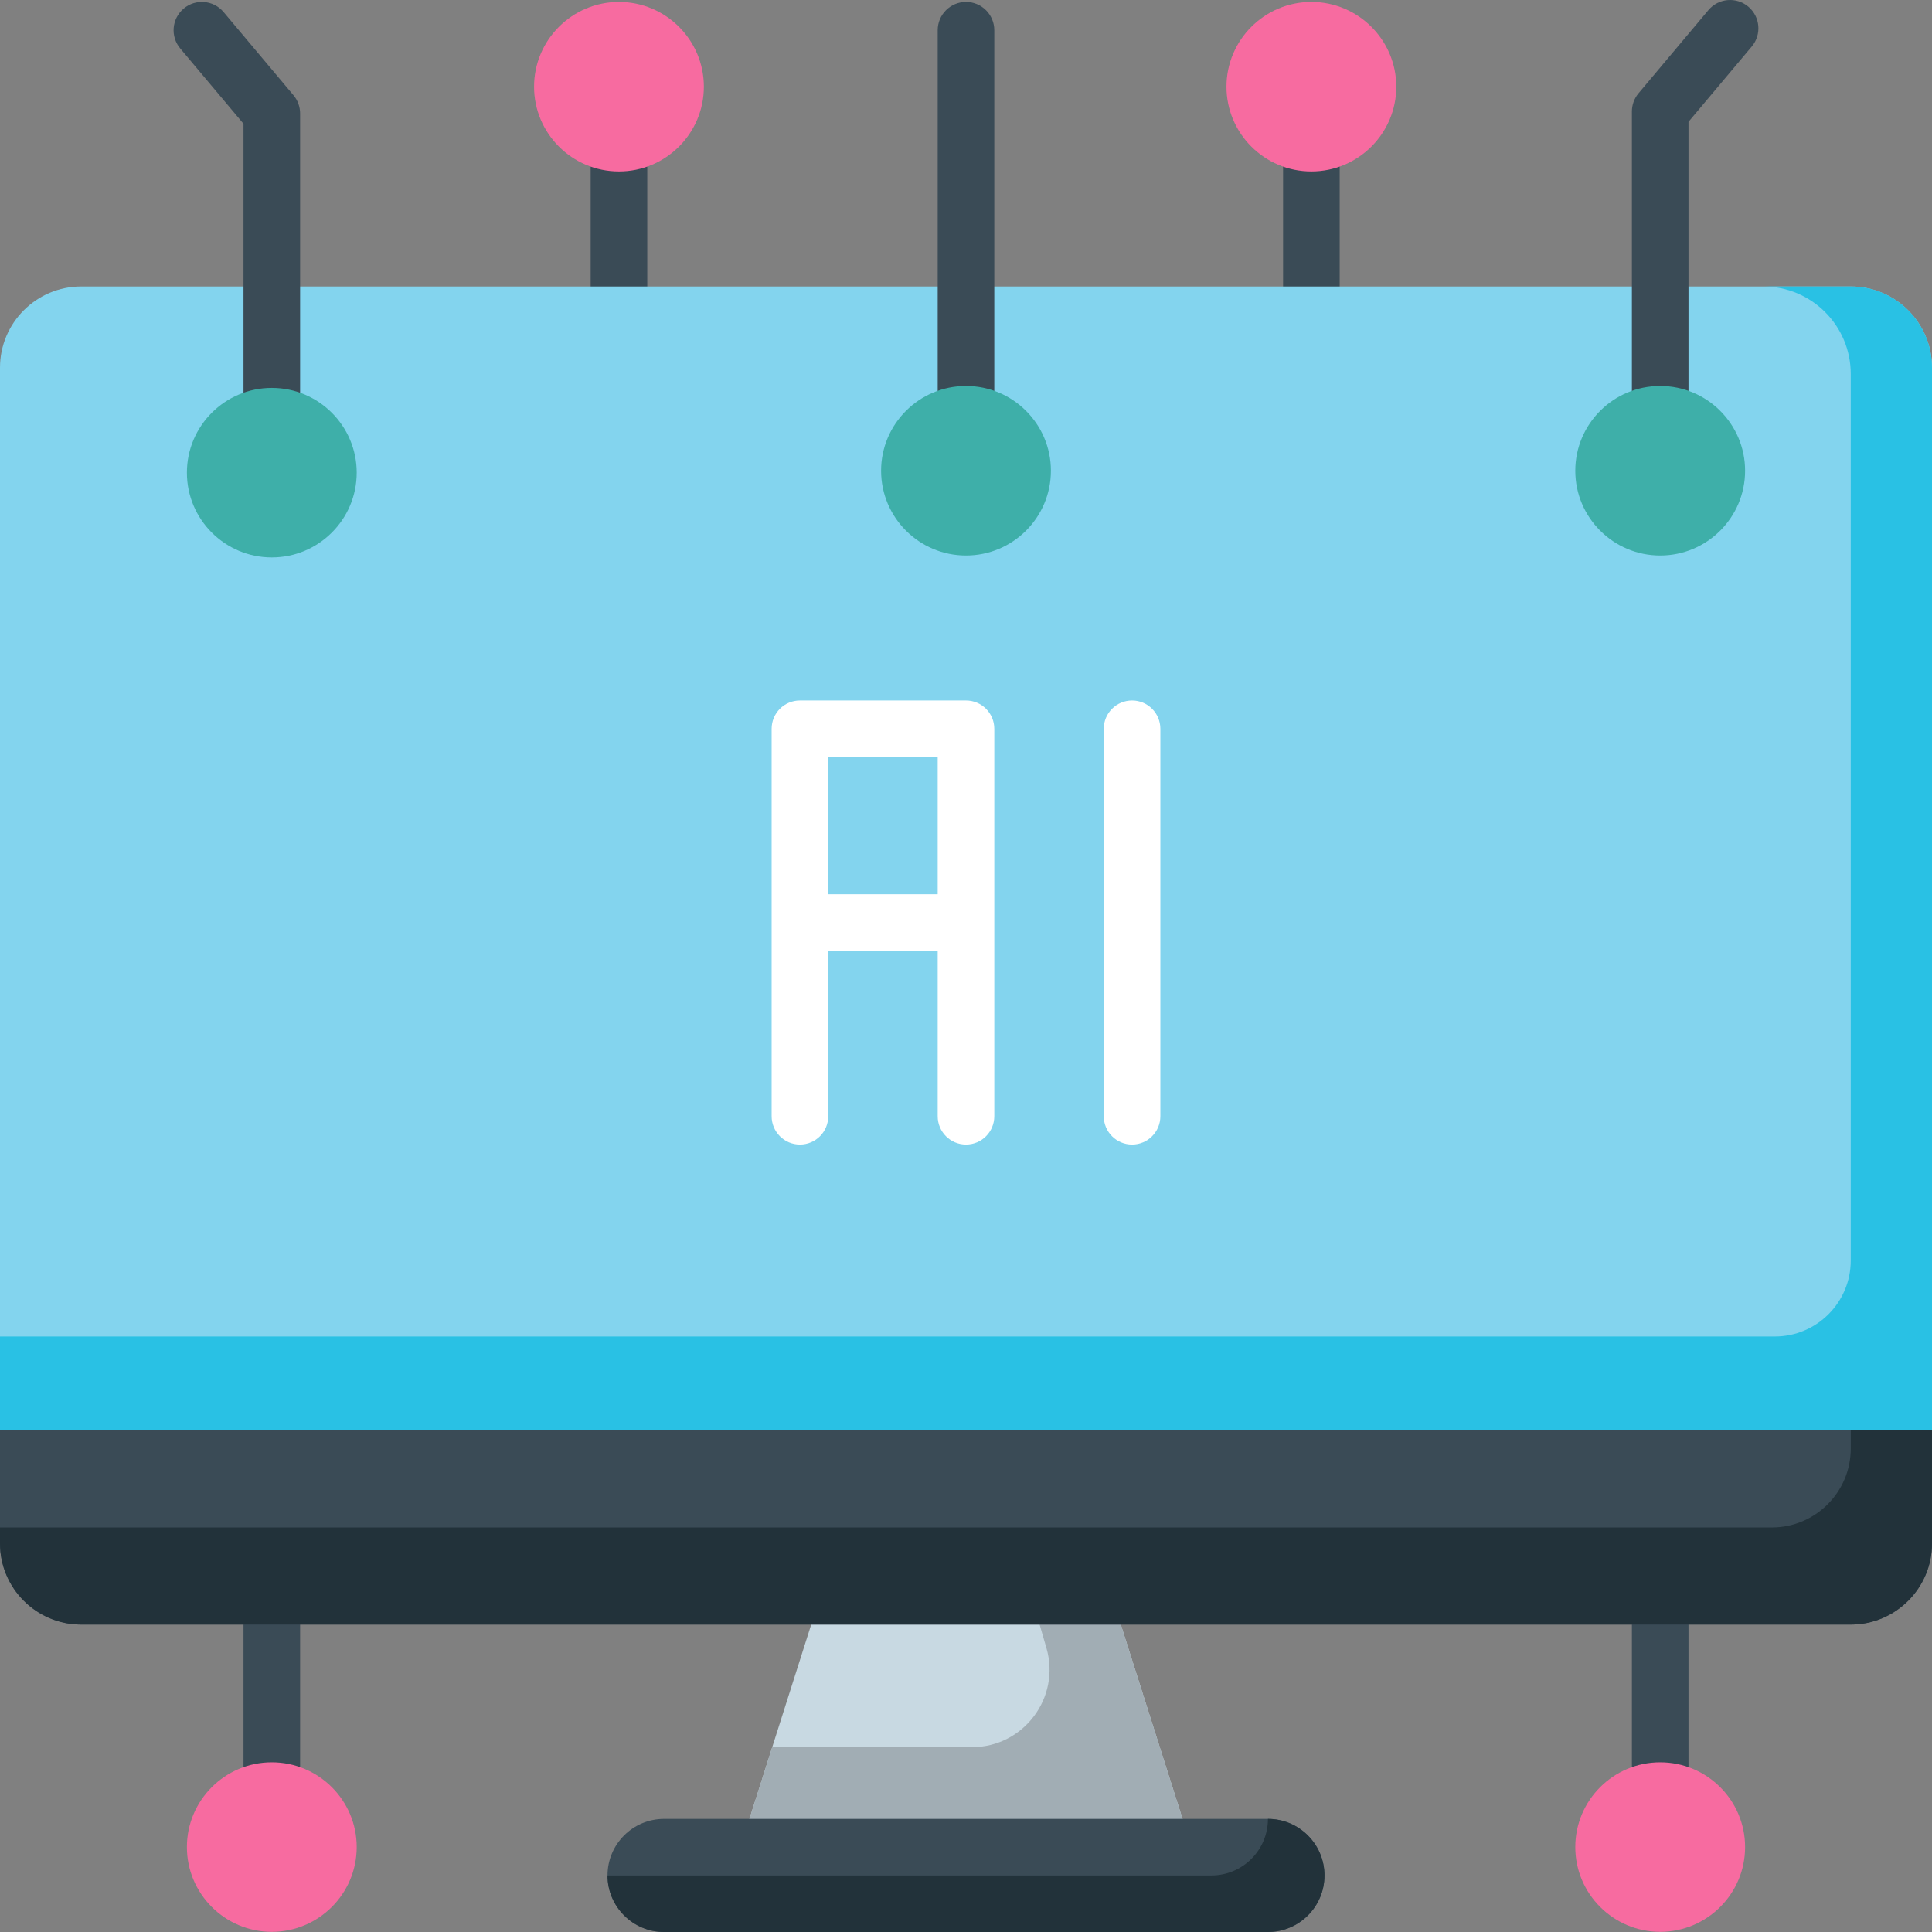 <svg id="Layer_1" enable-background="new 0 0 512 512" height="512" viewBox="0 0 512 512" width="512" xmlns="http://www.w3.org/2000/svg"><rect x="0" y="0" width="512" height="512" fill="#808080" stroke="none"/><g><g><path d="m318.15 497.021h-124.3l10.8-33.999 12.71-39.988h77.28z" fill="#c8d9e2"/><path d="m318.15 497.021h-124.3l10.8-33.999h52.92c13.7 0 23.57-13.139 19.74-26.299l-3.98-13.689h21.31z" fill="#a1adb4"/><g fill="#3a4b56"><path d="m164.031 30.437c-4.142 0-7.5 3.358-7.5 7.5v45.476c0 4.142 3.358 7.5 7.5 7.5s7.5-3.358 7.5-7.5v-45.476c0-4.142-3.358-7.5-7.5-7.5z"/><path d="m347.529 30.437c-4.142 0-7.5 3.358-7.5 7.5v45.476c0 4.142 3.358 7.5 7.5 7.5s7.5-3.358 7.5-7.5v-45.476c0-4.142-3.358-7.5-7.5-7.5z"/></g><g fill="#3a4b56"><path d="m72.031 415.537c-4.142 0-7.5 3.358-7.5 7.5v51.496c0 4.142 3.358 7.5 7.5 7.5s7.5-3.358 7.5-7.5v-51.496c0-4.142-3.358-7.5-7.5-7.5z"/><path d="m439.969 415.537c-4.142 0-7.5 3.358-7.5 7.5v51.496c0 4.142 3.358 7.5 7.5 7.5s7.5-3.358 7.5-7.5v-51.496c0-4.142-3.358-7.5-7.5-7.5z"/></g><g fill="#f76ba0"><path d="m164.031.51c-12.407 0-22.5 10.077-22.5 22.463s10.093 22.463 22.5 22.463 22.5-10.077 22.5-22.463-10.093-22.463-22.5-22.463z"/><path d="m347.529.51c-12.407 0-22.5 10.077-22.5 22.463s10.093 22.463 22.5 22.463 22.5-10.077 22.5-22.463-10.093-22.463-22.5-22.463z"/></g><g fill="#f76ba0"><path d="m439.969 467.033c-12.407 0-22.5 10.077-22.5 22.463s10.093 22.463 22.5 22.463 22.5-10.077 22.5-22.463-10.094-22.463-22.5-22.463z"/><path d="m72.031 467.033c-12.407 0-22.5 10.077-22.5 22.463s10.093 22.463 22.5 22.463 22.5-10.077 22.5-22.463-10.093-22.463-22.5-22.463z"/></g><path d="m512 97.43v281.63l-21.53 2.52-234.47 27.47-256-29.99v-281.63c0-11.86 9.66-21.51 21.53-21.51h468.94c11.87 0 21.53 9.65 21.53 21.51z" fill="#83d4ee"/><path d="m512 97.43v281.63l-21.53 2.52-234.47 27.47-256-29.99v-24.88h470.34c11.12 0 20.13-9.01 20.13-20.13v-234.95c0-12.8-10.38-23.18-23.18-23.18h23.18c11.87 0 21.53 9.65 21.53 21.51z" fill="#29c1e4"/><path d="m512 379.055v29.969c0 11.86-9.66 21.509-21.53 21.509h-468.94c-11.87 0-21.53-9.65-21.53-21.509v-29.969z" fill="#3a4b56"/><path d="m512 379.055v29.969c0 11.86-9.66 21.509-21.53 21.509h-468.94c-11.87 0-21.53-9.65-21.53-21.509v-4.23h469.55c11.55 0 20.92-9.37 20.92-20.919v-4.82z" fill="#22323a"/><path d="m351 497.021c0 8.27-6.71 14.979-14.98 14.979h-160.04c-4.14 0-7.88-1.68-10.59-4.39s-4.39-6.46-4.39-10.59c0-8.28 6.71-14.989 14.98-14.989h160.04c4.14 0 7.88 1.68 10.59 4.39s4.39 6.46 4.39 10.6z" fill="#3a4b56"/><path d="m351 497.021c0 8.27-6.71 14.979-14.98 14.979h-160.04c-4.14 0-7.88-1.68-10.59-4.39s-4.39-6.46-4.39-10.59h160.03c8.28 0 14.99-6.71 14.99-14.989 4.14 0 7.88 1.68 10.59 4.39s4.39 6.46 4.39 10.6z" fill="#22323a"/><g fill="#3a4b56"><path d="m59.25 3.186c-2.666-3.172-7.396-3.582-10.567-.918s-3.583 7.395-.918 10.566l16.767 19.957v77.509c0 4.142 3.358 7.5 7.5 7.5s7.5-3.358 7.5-7.5v-80.241c0-1.765-.623-3.473-1.757-4.824z"/><path d="m463.317 1.757c-3.172-2.663-7.902-2.253-10.567.918l-18.524 22.049c-1.135 1.351-1.757 3.059-1.757 4.824v80.241c0 4.142 3.358 7.5 7.5 7.5s7.5-3.358 7.5-7.5v-77.508l16.767-19.957c2.664-3.171 2.253-7.902-.919-10.567z"/><path d="m256 .51c-4.142 0-7.5 3.358-7.5 7.5v101.78c0 4.142 3.358 7.5 7.5 7.5s7.5-3.358 7.5-7.5v-101.78c0-4.142-3.358-7.5-7.5-7.5z"/></g><g fill="#3eafa9"><path d="m72.031 102.8c-12.407 0-22.5 10.077-22.5 22.463s10.093 22.463 22.5 22.463 22.5-10.077 22.5-22.463-10.093-22.463-22.5-22.463z"/><path d="m256 102.29c-12.407 0-22.5 10.077-22.5 22.463s10.093 22.463 22.5 22.463 22.5-10.077 22.5-22.463-10.093-22.463-22.5-22.463z"/><path d="m439.969 102.29c-12.407 0-22.5 10.077-22.5 22.463s10.093 22.463 22.5 22.463 22.5-10.077 22.5-22.463-10.094-22.463-22.5-22.463z"/></g></g><g fill="#fff"><path d="m256 303.32c4.142 0 7.5-3.358 7.5-7.5v-102.687c0-4.142-3.358-7.5-7.5-7.5h-44.009c-4.142 0-7.5 3.358-7.5 7.5v102.687c0 4.142 3.358 7.5 7.5 7.5s7.5-3.358 7.5-7.5v-43.844h29.009v43.844c0 4.142 3.358 7.5 7.5 7.5zm-36.509-66.343v-36.344h29.009v36.344z"/><path d="m292.509 193.133v102.687c0 4.142 3.358 7.5 7.5 7.5s7.5-3.358 7.5-7.5v-102.687c0-4.142-3.358-7.5-7.5-7.5s-7.5 3.358-7.5 7.5z"/></g></g></svg>